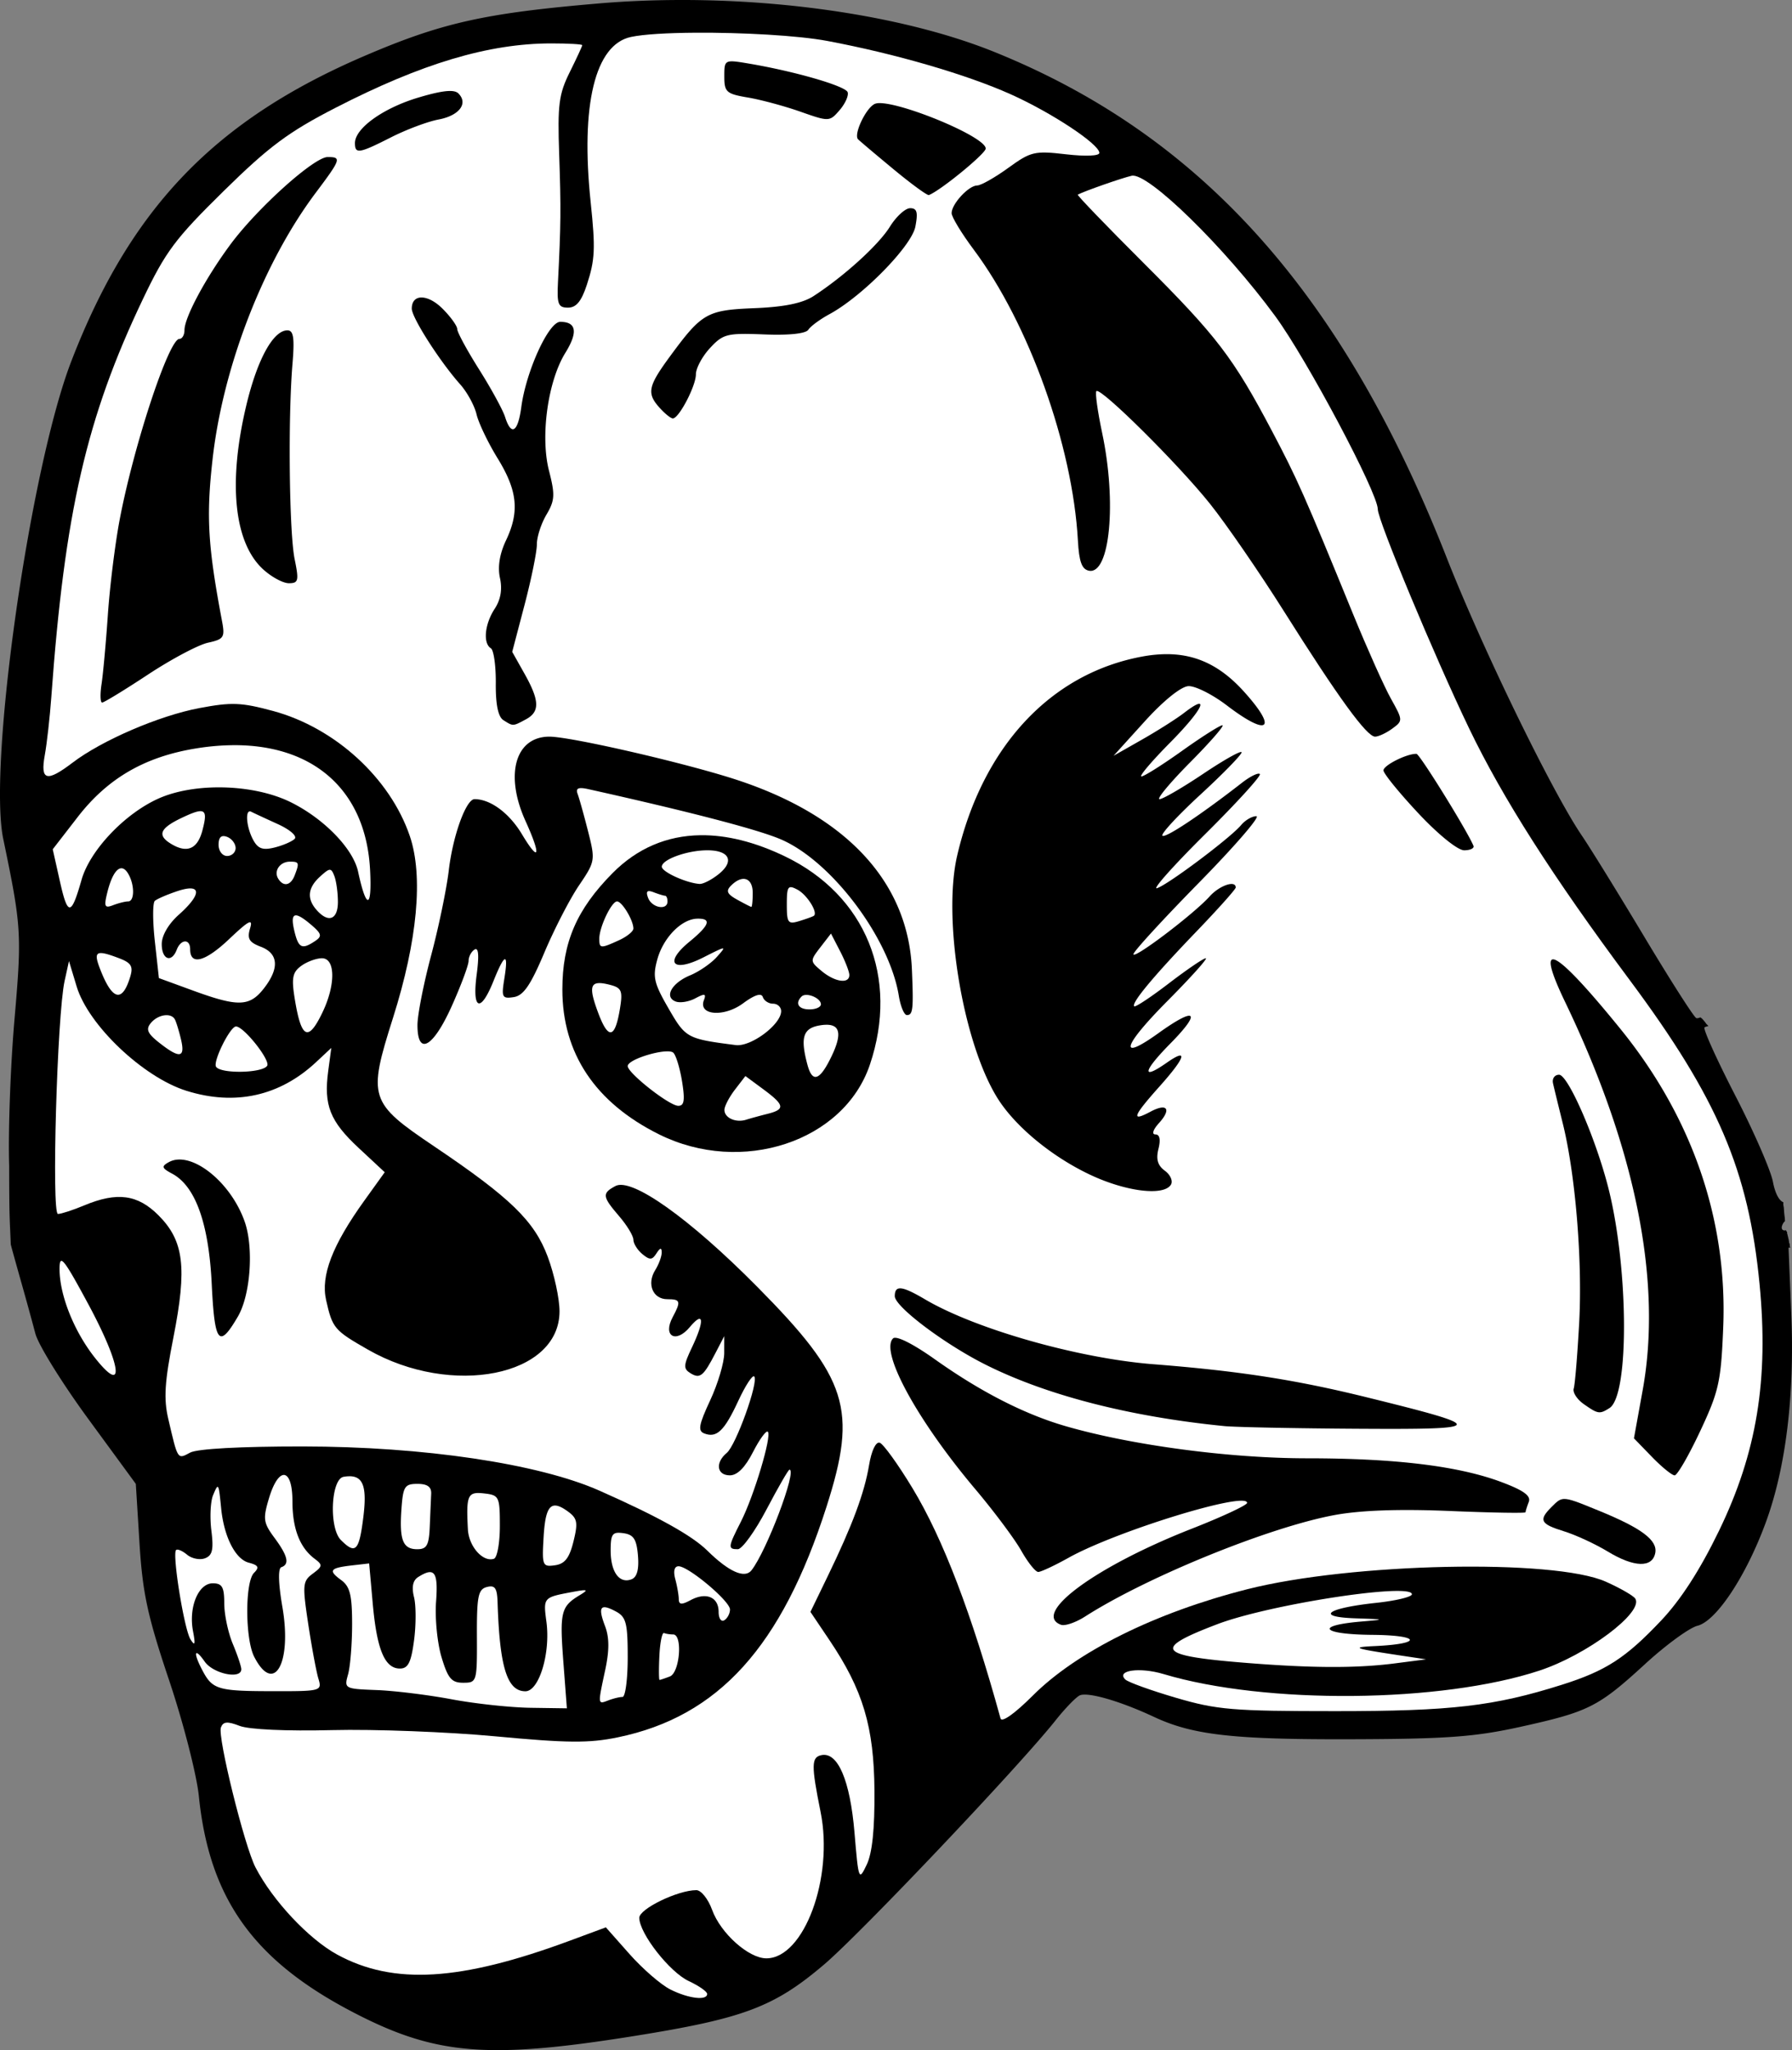 <svg xmlns="http://www.w3.org/2000/svg" width="336.379" height="384.841" viewBox="0 0 315.356 360.789"><rect x="0" y="0" width="315.356" height="360.789" fill="#808080" stroke="none"/><path d="M119.332.001c-4.69.018-9.36.216-13.93.604-20.12 1.708-27.672 3.402-41.313 9.262-26.31 11.302-41.152 26.767-51.54 53.707C5.282 82.414-2.145 134.55.573 147.638c3.205 15.439 3.284 16.679 1.98 31.723-.709 8.185-1.132 19.771-.94 25.746.014 9.27.08 8.897.284 13.9.154.622.981 3.606 1.838 6.631a608.6 608.6 0 012.494 9.068c.515 1.963 4.7 8.713 9.303 15l8.369 11.432.652 10.5c.544 8.736 1.417 12.773 5.197 24.031 2.5 7.443 4.86 16.642 5.248 20.444 1.82 17.827 9.473 28.679 26.602 37.728 14.775 7.806 23.921 8.629 49.863 4.487 19.389-3.096 24.731-5.102 33.545-12.592 6.461-5.491 34.349-34.905 40.785-43.02 1.562-1.968 3.429-3.912 4.15-4.32 1.297-.733 7.086.92 13.13 3.748 6.797 3.18 13.869 3.99 34.39 3.936 17.178-.046 22.075-.406 30.225-2.211 11.931-2.644 13.586-3.48 21.863-11.07 3.624-3.323 7.748-6.334 9.166-6.69 3.326-.835 8.553-8.731 12.016-18.154 3.53-9.606 5.09-22.296 4.5-36.606l-.486-11.789.304.016c-.036-.125-.082-.276-.092-.368-.007-.069.01-.14 0-.209-.006-.043-.027-.083-.04-.125-.014-.041-.027-.084-.044-.125-.011-.029-.033-.053-.04-.084-.014-.054.01-.111 0-.166-.01-.043-.028-.083-.042-.125 0-.041.006-.083 0-.125-.016-.113-.059-.222-.084-.334-.015-.069-.025-.14-.043-.209-.01-.042-.032-.081-.04-.125-.006-.027.006-.057 0-.084-.009-.03-.034-.051-.042-.082-.007-.027.005-.056 0-.084-.017-.086-.071-.163-.084-.25-.008-.055.014-.114 0-.168-.135-.541-.025-.008-.125-.207-.006-.012.006-.03 0-.043-.009-.017-.035-.022-.04-.04-.01-.027.004-.057 0-.085-.007-.029-.006-.017-.01-.039-.598.154-.92-.186-.712-.812.116-.345.3-.607.508-.793-.017-.188-.02-.377-.037-.565-.01-.111-.03-.222-.043-.334a27.1 27.1 0 01-.082-.834c-.017-.208-.02-.417-.043-.625-.019-.168-.066-.333-.084-.502-.01-.096 0-.193 0-.29v-.172c-.665-.211-1.426-1.422-1.832-3.588-.377-2.01-3.353-8.832-6.615-15.162s-5.704-11.736-5.426-12.014c.072-.072.325-.156.695-.244l-.16-.16c-.07-.071-.147-.135-.21-.211-.078-.094-.138-.201-.212-.297-.067-.087-.141-.17-.212-.254-.207-.245-.288-.36-.551-.549-.035-.025-.06-.033-.092-.053-.338.145-.596.195-.73.112-.493-.305-4.595-6.732-9.118-14.283-4.522-7.552-9.473-15.573-11.002-17.823-5.25-7.726-17.505-32.924-23.783-48.908-18.235-46.428-43.147-74.277-79.621-89.004-14.617-5.902-35.312-9.21-55.633-9.133z"/><path d="M122.376 5.757c8.14-.052 18.035.476 23.227 1.451C157.536 9.45 170.08 13.1 177.88 16.6c7.194 3.228 15.584 8.777 15.584 10.307 0 .544-2.44.644-5.89.244-5.517-.64-6.162-.487-10.15 2.402-2.343 1.697-4.797 3.086-5.454 3.086-1.499 0-4.506 3.25-4.506 4.871 0 .668 1.75 3.558 3.89 6.422 9.71 12.992 17.412 34.496 18.335 51.197.207 3.749.694 5.07 1.96 5.31 3.676.698 4.892-12.051 2.311-24.232-.807-3.812-1.266-7.132-1.02-7.378.73-.73 14.353 12.778 19.977 19.81 2.86 3.575 8.742 12.125 13.073 19 9.51 15.097 14.53 22 15.996 22 .602 0 1.964-.635 3.023-1.41 1.895-1.386 1.89-1.472-.222-5.25-1.182-2.113-4.171-8.79-6.645-14.84-8.625-21.095-9.815-23.784-14.293-32.273-6.822-12.935-9.696-16.694-22.611-29.59-6.535-6.525-11.743-11.935-11.576-12.022 1.27-.657 7.722-2.915 9.49-3.322 2.84-.654 16.38 12.587 25.265 24.707 5.572 7.6 18.047 31.09 18.047 33.983 0 1.93 9.992 25.914 16.047 38.517 5.91 12.3 14.724 26.118 28.26 44.305 15.503 20.83 20.941 33.544 22.871 53.478 1.636 16.9-.473 29.736-7.146 43.502-3.332 6.874-6.706 12.105-10.172 15.77-6.245 6.603-9.723 8.852-17.477 11.303-11.935 3.772-19.417 4.64-39.883 4.638-18.034-.002-20.786-.231-28-2.346-4.4-1.29-8.413-2.736-8.918-3.214-1.709-1.622 2.506-2.227 6.72-.965 17.964 5.382 48.884 5.094 66.163-.617 8.362-2.764 18.336-10.252 16.854-12.65-.317-.513-2.656-1.86-5.198-2.993-9.12-4.069-44.844-3.311-63.12 1.338-16.177 4.115-29.964 10.957-37.733 18.726-3.147 3.147-5.445 4.777-5.656 4.012-5.098-18.488-10.127-31.646-15.485-40.512-2.544-4.21-5.147-7.818-5.781-8.017-.682-.214-1.446 1.396-1.871 3.94-.821 4.914-2.932 10.584-7.285 19.57l-3.033 6.263 3.345 4.97c5.906 8.774 7.838 15.245 7.922 26.5.05 6.749-.39 10.974-1.355 13-1.397 2.927-1.45 2.791-2.16-5.647-.77-9.152-2.922-14.206-5.803-13.62-1.8.367-1.823 1.751-.16 10.016 2.328 11.574-2.926 25.75-9.543 25.75-3.123 0-8.063-4.42-9.557-8.55-.686-1.898-1.93-3.45-2.764-3.45-3.277 0-10.081 3.307-10.048 4.885.057 2.786 5.357 9.55 8.71 11.115 1.767.825 3.223 1.838 3.235 2.25.035 1.234-3.276.839-6.479-.773-1.65-.83-4.878-3.63-7.174-6.221l-4.173-4.711-6.327 2.344c-19.272 7.139-31.026 7.844-40.931 2.459-5.013-2.726-11.376-9.511-14.397-15.352-1.956-3.783-6.707-23.008-6.086-24.627.404-1.051 1.13-1.112 3.303-.275 1.663.64 8.225.94 16.285.74 7.425-.184 20.389.313 28.809 1.104 12.588 1.182 16.399 1.212 21.437.171 17.734-3.662 28.858-15.956 36.747-40.609 5.486-17.146 3.787-22.533-12.215-38.7-11.92-12.042-22.07-19.25-24.94-17.714-2.394 1.281-2.323 1.845.664 5.318 1.375 1.598 2.498 3.457 2.498 4.13 0 .671.71 1.81 1.576 2.529 1.307 1.084 1.732 1.062 2.485-.127.644-1.018.913-1.068.924-.172.008.695-.506 2.097-1.143 3.117-1.527 2.446-.417 5.12 2.127 5.12 2.334 0 2.443.362.94 3.171-1.785 3.334.564 4.686 3.02 1.738 2.473-2.972 2.65-1.192.358 3.614-1.482 3.11-1.517 3.715-.257 4.494 1.689 1.044 2.282.569 4.402-3.518l1.557-3-.004 3c-.002 1.65-1.112 5.38-2.467 8.291-2.015 4.327-2.205 5.39-1.04 5.838 2.19.84 3.528-.442 5.98-5.732 1.237-2.672 2.498-4.607 2.804-4.301.843.843-3.2 12.107-4.832 13.46-2.067 1.716-1.755 3.944.55 3.944 1.311 0 2.685-1.385 4.07-4.098 1.149-2.253 2.325-3.861 2.612-3.574.73.73-2.452 11.34-4.754 15.852-2.276 4.461-2.315 4.82-.53 4.82.756 0 3.029-3.15 5.052-7 2.023-3.85 3.84-7 4.035-7 1.394 0-4.047 14.408-6.695 17.729-1.188 1.49-4 .228-7.762-3.483-2.695-2.658-8.753-6.025-19.008-10.562-10.723-4.745-30.959-7.756-52.228-7.768-10.898-.006-18.515.41-19.766 1.08-2.262 1.21-2.158 1.372-3.861-5.951-.825-3.544-.638-6.468.91-14.322 2.424-12.3 1.852-16.987-2.617-21.473-3.677-3.69-7.293-4.173-13.092-1.75-1.975.825-4.05 1.5-4.613 1.5-1.148 0-.147-35.009 1.172-41l.77-3.5 1.36 4.5c2.054 6.787 11.692 15.938 19.3 18.324 8.563 2.687 16.419.95 22.835-5.049l2.67-2.496-.543 4.05c-.811 6.047.292 8.842 5.358 13.56l4.585 4.271-3.615 5.033c-5.606 7.805-7.67 13.177-6.703 17.461 1.12 4.97 1.42 5.321 7.375 8.729 14.758 8.443 33.703 4.65 33.703-6.748 0-2.234-.934-6.557-2.076-9.608-2.354-6.292-6.55-10.368-20.006-19.435-11.41-7.69-11.68-8.534-7.224-22.592 4.307-13.59 5.359-24.966 2.957-32.016-3.472-10.188-13.154-19.046-24.037-21.992-5.619-1.52-7.315-1.587-13.014-.511-7.05 1.33-17.142 5.675-22.283 9.593-4.578 3.489-5.715 3.182-4.899-1.324.374-2.062.892-6.675 1.15-10.25C11.382 90.171 15.23 73.44 25.13 52.675c4.006-8.402 5.701-10.67 14.215-19.037C47.337 25.783 50.738 23.248 58.988 19 74.182 11.175 86.022 7.64 97.013 7.64c2.998 0 5.451.138 5.451.31 0 .171-.99 2.309-2.2 4.75-1.92 3.87-2.16 5.72-1.86 14.44.329 9.573.302 12.42-.211 22.5-.2 3.906.035 4.5 1.767 4.5 1.443 0 2.358-1.109 3.307-4 1.446-4.409 1.54-6.37.684-14.5-1.81-17.199.758-27.78 7.07-29.134 2.222-.477 6.472-.716 11.355-.748z" fill="#fff"/><path d="M129.058 10.802a3.757 3.757 0 00-.54.002c-1.04.094-1.054.799-1.054 2.658 0 2.74.361 3.06 4.159 3.702 2.286.386 6.449 1.51 9.25 2.496 5.018 1.767 5.118 1.764 6.875-.266.98-1.133 1.622-2.554 1.427-3.158-.351-1.09-9.312-3.687-17.46-5.059-1.186-.2-2.04-.34-2.657-.375zM79.218 16.011c-1.167-.007-2.977.375-5.63 1.17-6.175 1.85-11.124 5.407-11.124 7.996 0 1.97.7 1.857 6.377-1.023 2.683-1.361 6.431-2.765 8.33-3.121 3.649-.685 5.272-2.817 3.496-4.592-.28-.281-.749-.425-1.449-.43zM154.68 18.15a2.126 2.126 0 00-.677.111c-1.55.595-3.851 5.398-2.996 6.256.34.341 3.17 2.73 6.287 5.31 3.118 2.58 5.895 4.605 6.17 4.5 2.026-.771 10-7.297 10-8.183 0-2.055-14.663-8.122-18.785-7.994zM57.664 27.638c-2.39 0-12.408 9.011-17.145 15.424-4.357 5.898-8.055 12.8-8.055 15.035 0 .847-.4 1.541-.89 1.541-1.854 0-8.03 18.706-10.526 31.879-.794 4.191-1.722 11.671-2.062 16.621-.34 4.95-.842 10.463-1.115 12.25-.274 1.788-.227 3.25.103 3.25s3.963-2.218 8.072-4.928c4.11-2.71 8.854-5.23 10.543-5.601 2.815-.618 3.023-.937 2.479-3.822-2.496-13.23-2.796-18.377-1.658-28.485 1.827-16.244 8.928-34.583 18.148-46.87 4.455-5.938 4.573-6.294 2.106-6.294zm16.525 24.715c-1.027-.004-1.725.65-1.725 1.96 0 1.583 4.922 9.283 8.518 13.325 1.223 1.375 2.519 3.748 2.879 5.275.36 1.528 2.023 5.002 3.695 7.72 3.518 5.717 3.897 9.401 1.488 14.476-1.123 2.367-1.49 4.659-1.06 6.615.438 1.996.127 3.802-.932 5.418-1.76 2.685-2.085 6.07-.67 6.945.505.312.895 3.088.867 6.168-.033 3.724.413 5.895 1.333 6.477 1.74 1.102 1.642 1.106 3.949-.13 2.497-1.335 2.44-3.289-.229-8.038l-2.162-3.848 2.176-8.289c1.196-4.56 2.169-9.344 2.162-10.635-.007-1.29.75-3.638 1.684-5.218 1.48-2.506 1.538-3.496.45-7.737-1.55-6.053-.207-15.75 2.876-20.738 2.255-3.649 1.957-5.46-.899-5.46-2.042 0-6.002 8.669-6.851 14.997-.597 4.452-1.77 5.172-2.852 1.752-.392-1.237-2.446-5-4.566-8.36-2.12-3.359-3.856-6.56-3.856-7.113 0-.553-1.16-2.165-2.576-3.582-1.316-1.316-2.672-1.976-3.7-1.98zm-23.617 5.785c-2.487 0-5.289 5.102-7.211 13.135-3.253 13.593-2.196 24.153 2.89 28.869 1.48 1.373 3.542 2.496 4.58 2.496 1.692 0 1.798-.443 1.018-4.25-.952-4.651-1.178-24.732-.385-34.25.392-4.7.198-6-.892-6zm154.373 56.988a24.24 24.24 0 00-3.946.42c-16.113 2.98-28.076 15.844-32.55 35.008-2.601 11.14.98 32.818 7.04 42.623 3.083 4.987 9.522 10.33 16.33 13.55 6.302 2.982 12.974 3.806 14.24 1.759.39-.634-.088-1.736-1.063-2.45-1.266-.925-1.59-2.028-1.133-3.847.414-1.65.224-2.55-.535-2.55-.686 0-.418-.837.642-2.009 2.237-2.472 1.417-3.556-1.506-1.992-3.483 1.864-3.113.824 1.578-4.428 4.613-5.162 5.135-6.887 1.264-4.175-4.5 3.151-4.182 1.518.658-3.397 5.569-5.653 4.521-6.575-2.084-1.832-7.159 5.142-6.364 2.334 1.614-5.697 4.081-4.11 7.094-7.47 6.697-7.47-.398 0-3.311 1.98-6.475 4.403-3.163 2.423-5.915 4.247-6.115 4.053-.566-.548 3.376-5.289 10.941-13.158 3.808-3.96 6.922-7.448 6.922-7.75 0-1.34-2.86-.36-4.595 1.572-2.76 3.075-13.405 11.144-13.405 10.162 0-.458 5.18-6.11 11.51-12.558 6.33-6.45 10.886-11.725 10.123-11.725-.763 0-1.97.702-2.682 1.559-1.846 2.225-12.85 10.484-14.806 11.113-.904.29 2.914-3.994 8.486-9.523 5.572-5.53 9.9-10.286 9.617-10.569-.282-.282-1.691.404-3.13 1.524-7.348 5.715-13.524 9.822-14.02 9.326-.306-.306 2.71-3.564 6.703-7.242 3.993-3.678 7.245-7.018 7.229-7.422-.017-.404-3.038 1.283-6.715 3.75-3.678 2.466-7.152 4.484-7.72 4.484-.57 0 1.862-2.925 5.405-6.5 3.544-3.575 6.086-6.5 5.65-6.5-.435 0-3.629 2.025-7.097 4.5-3.468 2.475-6.685 4.5-7.148 4.5-.463 0 1.819-2.689 5.07-5.975 5.782-5.843 7.202-8.884 2.428-5.199-1.322 1.02-4.653 3.133-7.403 4.698l-5 2.843 5.5-6.07c3.293-3.635 6.373-6.118 7.674-6.186 1.196-.062 4.236 1.464 6.758 3.39 7.342 5.603 9.03 4.23 3.004-2.44-4.136-4.578-8.516-6.676-13.955-6.573zM96.69 129.638c-6.018 0-7.912 6.69-4.205 14.86 2.788 6.145 2.441 7.443-.623 2.33-2.24-3.737-5.55-6.19-8.35-6.19-1.491 0-3.812 6.403-4.531 12.5-.39 3.3-1.788 10.05-3.11 15-1.32 4.95-2.405 10.463-2.406 12.25-.004 5.513 2.75 3.987 6.04-3.344 1.626-3.626 2.958-7.2 2.958-7.941 0-.741.472-1.639 1.047-1.994.708-.438.828.999.371 4.441-.824 6.217.69 6.773 2.965 1.088 1.984-4.959 2.67-5.107 1.908-.412-.532 3.283-.392 3.56 1.647 3.25 1.714-.26 2.96-2.068 5.396-7.838 1.742-4.125 4.482-9.441 6.09-11.812 2.86-4.217 2.894-4.426 1.608-9.5-.724-2.854-1.552-5.817-1.838-6.586-.386-1.035.106-1.258 1.892-.86 17.93 3.996 29.853 7.106 33.883 8.84 8.904 3.83 19.09 17.349 20.742 27.526.303 1.865.942 3.392 1.42 3.392 1.068 0 1.18-1.016.885-8-.662-15.667-11.885-27.509-32.016-33.78-9.624-2.997-28.207-7.22-31.773-7.22zm152.588 3.033c-1.64-.08-5.815 2.004-5.815 2.905 0 .543 2.752 3.93 6.116 7.525 3.521 3.765 6.948 6.537 8.082 6.537 1.082 0 1.82-.36 1.636-.797-1.142-2.724-9.456-16.142-10.02-16.17zm24.025 36.162c-.965.015-.27 2.516 2.139 7.528 12.435 25.877 17.095 49.207 13.639 68.27l-1.54 8.491 3.157 3.258c1.736 1.792 3.539 3.258 4.004 3.258.465 0 2.482-3.487 4.482-7.75 3.298-7.027 3.678-8.73 4.066-18.25.774-18.944-5.437-36.98-18.11-52.59-6.612-8.143-10.596-12.233-11.837-12.215zm1.063 20.305c-.772 0-1.252.675-1.069 1.5.184.825.952 3.975 1.705 7 2.245 9.009 3.498 24.226 2.899 35.205-.309 5.662-.74 10.845-.957 11.518-.218.672.584 1.91 1.783 2.75 2.497 1.749 2.773 1.79 4.51.687 3.542-2.248 3.361-25.117-.309-39.16-2.276-8.71-7.014-19.5-8.562-19.5zm-243.1 14.932a3.745 3.745 0 00-1.574.459c-1.322.74-1.234 1.036.607 2.021 4.089 2.188 6.437 8.724 6.957 19.375.515 10.536 1.27 11.481 4.606 5.768 2.22-3.8 2.816-12.085 1.2-16.696-2.177-6.217-7.84-11.215-11.796-10.927zm127.043 22.664c-.608.044-.846.506-.846 1.37 0 1.841 8.737 8.43 16 12.067 10.777 5.397 25.36 9.147 42 10.8 1.925.19 12.5.401 23.5.468 22.893.138 22.999-.253 1.5-5.55-12.501-3.082-22.47-4.626-37.5-5.806-13.205-1.036-31.299-6.18-40.185-11.423-2.292-1.352-3.687-1.984-4.469-1.926zm-.838 8.697c-.14.007-.246.043-.314.111-2.333 2.333 4.259 14.413 14.474 26.524 3.281 3.89 6.918 8.76 8.082 10.822 1.165 2.063 2.512 3.75 2.993 3.75.48 0 2.884-1.124 5.341-2.496 8.41-4.695 31.416-11.766 31.416-9.656 0 .398-4.387 2.445-9.75 4.549-16.88 6.62-28.229 14.96-23 16.9.688.255 2.6-.4 4.25-1.457 10.924-6.995 32.409-15.732 43.909-17.854 4.583-.845 11.397-1.086 20.25-.714 7.337.307 13.341.41 13.341.226 0-.184.257-1.002.57-1.818.415-1.08-.906-2.036-4.833-3.506-7.544-2.822-18.622-4.174-34.21-4.174-13.582 0-30.75-2.282-42.368-5.629-7.277-2.096-15.008-6.042-23.106-11.795-3.389-2.407-6.063-3.83-7.045-3.783zM160.171 36.638c-.849 0-2.452 1.463-3.562 3.25-1.997 3.215-8.028 8.697-13.44 12.219-1.924 1.252-5.153 1.914-10.367 2.125-8.416.34-9.28.834-14.924 8.521-3.864 5.265-4.099 6.47-1.76 9.055.91 1.006 1.94 1.83 2.286 1.83 1.075 0 4.06-5.706 4.06-7.76 0-1.072 1.119-3.155 2.485-4.629 2.303-2.485 2.993-2.66 9.535-2.396 4.375.176 7.325-.137 7.767-.826.393-.611 2.063-1.841 3.713-2.735 5.781-3.129 14.457-11.968 15.121-15.404.49-2.534.29-3.25-.914-3.25z"/><path d="M41.015 131.14a42.59 42.59 0 00-6.4.553c-9.083 1.45-15.643 5.241-20.953 12.105L9.28 149.46l1.258 5.621c1.385 6.193 1.991 6.153 3.814-.251 1.465-5.149 7.519-11.565 13.45-14.258 6.407-2.91 16.879-2.628 23.421.633 5.852 2.916 10.933 8.171 11.797 12.2 1.45 6.761 2.467 6.601 2.105-.33-.726-13.944-9.88-22.039-24.11-21.935zm-5.805 11.615c-.649.027-1.699.444-3.257 1.188-3.88 1.85-4.347 3.088-1.739 4.627 2.74 1.617 4.537.823 5.395-2.383.65-2.434.684-3.476-.399-3.432zm8.809.037c-.895-.115-.632 2.832.527 4.998.84 1.568 1.682 1.874 3.75 1.364 1.468-.362 3.064-1.046 3.55-1.52.5-.488-.798-1.623-3-2.625-2.136-.97-4.22-1.94-4.632-2.152a.605.605 0 00-.195-.065zM39.3 147.14c-.565.023-.836.525-.836 1.53 0 1.083.675 1.968 1.5 1.968s1.5-.628 1.5-1.394c0-.767-.675-1.653-1.5-1.97-.255-.097-.475-.142-.664-.134zm11.723 4.498c-1.767 0-2.896 1.646-2.059 3 .913 1.476 2.203 1.216 2.893-.582.854-2.226.788-2.418-.834-2.418zm-29.701 1.166c-.878.051-1.766 1.54-2.436 4.248-.618 2.499-.475 2.82 1.01 2.25.952-.365 2.145-.664 2.65-.664 1.19 0 1.155-3.076-.056-4.992-.374-.59-.77-.865-1.168-.842zm36.699.268c-.339.01-.82.4-1.68 1.177-2.182 1.975-2.386 3.895-.627 5.893 2.072 2.353 3.75 1.714 3.75-1.424 0-1.605-.28-3.65-.623-4.543-.285-.744-.481-1.113-.82-1.103zm-24.38 3.28c-.548-.033-1.357.117-2.427.474-1.787.596-3.571 1.367-3.965 1.712-.393.346-.393 3.547 0 7.112l.715 6.48 6 2.194c7.909 2.892 9.941 2.84 12.428-.32 2.812-3.576 2.637-6.2-.494-7.391-2.063-.784-2.435-1.42-1.89-3.227.544-1.809-.178-1.44-3.684 1.881-4.23 4.007-6.86 4.692-6.86 1.787 0-1.875-1.632-1.816-2.361.084-.916 2.387-2.639 1.739-2.639-.992 0-1.509 1.184-3.548 3-5.166 3.106-2.767 3.819-4.524 2.176-4.627zm18.37 4.743c-.617.064-.637 1.047-.148 2.996.697 2.776 1.322 3.037 3.601 1.51 1.28-.857 1.147-1.3-.892-3.01-1.241-1.04-2.081-1.545-2.56-1.496zm-34.19 6.631c-1.037-.032-.981.77-.275 2.629 2.173 5.715 3.956 6.224 5.373 1.533.55-1.817.174-2.441-1.953-3.25-1.505-.572-2.522-.893-3.144-.912zm38.835.912c-.995 0-2.639.606-3.653 1.348-1.514 1.107-1.72 2.117-1.154 5.654 1.151 7.199 2.379 7.812 4.93 2.463 2.307-4.838 2.247-9.465-.123-9.465zm-27.192 10.024c-.945-.061-2.133.43-2.916 1.373-.919 1.107-.603 1.834 1.514 3.5 3.582 2.817 4.57 2.649 3.783-.647-.361-1.512-.847-3.087-1.078-3.5-.255-.455-.735-.69-1.303-.726zm12.063 1.982c-1.035.012-4.08 6.158-3.508 7.082.791 1.28 8.186 1.14 8.996-.17.602-.974-4.125-6.927-5.488-6.912z" fill="#fff"/><path d="M123.263 146.986c-5.91.077-11.147 2.307-15.46 6.664-6.325 6.387-8.839 12.216-8.839 20.488 0 11.237 5.776 19.896 17 25.486 14.54 7.242 32.547 1.294 37.118-12.257 5.171-15.335-.717-29.795-14.92-36.645-5.297-2.554-10.302-3.796-14.899-3.736z"/><path d="M124.47 149.638c-3.53 0-8.006 1.616-8.006 2.89 0 .908 4.294 2.868 6.639 3.03.627.043 2.162-.747 3.41-1.758 2.784-2.254 1.847-4.162-2.043-4.162zm6.266 5.037c-.611.043-1.335.425-2.082 1.172-.946.946-.717 1.483 1.05 2.465 1.243.69 2.373 1.27 2.51 1.289.138.02.25-1.088.25-2.463 0-1.668-.71-2.535-1.728-2.463zm8.35 1.461c-.535.077-.622.922-.622 3.033 0 3.275.205 3.54 2.25 2.91 1.238-.38 2.373-.795 2.524-.923.72-.613-1.22-3.688-2.89-4.582-.421-.225-.75-.376-1.005-.426a.774.774 0 00-.258-.012zm-24.758.692c-.545-.059-.607.314-.268 1.199.671 1.75 3.404 2.24 3.404.611 0-.55-.188-1-.418-1-.23 0-1.135-.275-2.011-.611-.292-.112-.526-.18-.707-.2zm-5.739 1.81c-.97 0-3.125 4.515-3.125 6.547 0 1.753.208 1.77 3.453.291 1.401-.638 2.547-1.567 2.547-2.064 0-1.457-1.998-4.774-2.875-4.774zm14.125 3.033c-2.766.053-5.977 3.321-7.039 7.166-.85 3.083-.602 4.175 1.971 8.631 3.017 5.225 3.237 5.346 11.818 6.451 2.68.346 8-3.623 8-5.968 0-.722-.637-1.313-1.416-1.313-.779 0-1.593-.529-1.808-1.174-.256-.768-1.45-.388-3.469 1.104-3.366 2.488-7.928 2.128-6.902-.545.445-1.16.158-1.223-1.506-.332-1.13.605-2.686.857-3.46.56-2.074-.796-.706-3.26 2.561-4.613 1.571-.65 3.676-2.102 4.678-3.225 1.793-2.008 1.756-2.007-2.373.084-5.393 2.732-6.967.954-2.447-2.761 3.557-2.924 3.964-4.114 1.392-4.065zm23.52 2.62l-1.87 2.423c-1.834 2.38-1.83 2.456.227 4.174 2.332 1.948 4.873 2.312 4.873.7 0-.578-.727-2.455-1.615-4.173l-1.615-3.125zm-40.918 8.724c-1.526.095-1.425 1.518-.084 5.135 1.817 4.902 3.002 4.686 3.877-.705.496-3.059.271-3.597-1.711-4.115-.885-.232-1.574-.347-2.082-.315zm36.615 2.076c-.356-.003-.669.081-.869.281-1.204 1.204-.547 2.266 1.402 2.266 1.1 0 2-.403 2-.894 0-.843-1.463-1.643-2.533-1.653zm3.711 5.254a6.518 6.518 0 00-1.178.078c-3.139.46-3.683 2.063-2.369 6.965.817 3.048 2.02 2.828 3.844-.701 2.19-4.237 2.116-6.251-.297-6.342zm-28.242 4.678c-2.273.02-6.936 1.57-6.936 2.596 0 1.22 7.276 6.945 8.877 6.984 1.063.026 1.223-.936.7-4.215-.374-2.337-1.064-4.637-1.536-5.11-.183-.183-.58-.26-1.105-.255zm13.777 4.344l-1.834 2.384c-1.009 1.313-1.845 2.911-1.857 3.553-.027 1.413 1.982 2.333 3.822 1.75.739-.234 2.426-.697 3.75-1.03 3.166-.794 3.038-1.544-.736-4.335l-3.145-2.322zM10.783 221.9c-.23.033-.301.522-.305 1.361-.02 4.598 2.52 10.996 6.225 15.686 5.36 6.784 4.7 1.461-1.17-9.446-2.978-5.53-4.245-7.673-4.75-7.601zm235.31 58.08c-6.463-.065-24.4 3.01-31.879 5.855-11.367 4.324-10.572 5.525 4.475 6.758 11.966.98 19.925 1.02 26.775.137l5.5-.71-5-.755c-7.765-1.173-8.295-1.382-4-1.582 8.433-.393 8.089-1.904-.449-1.975-8.901-.074-10.264-1.625-2.05-2.334 4.416-.38 4.398-.391-1-.578-7.085-.244-4.973-1.788 3.718-2.718 3.455-.37 6.281-1.05 6.281-1.51 0-.391-.88-.573-2.37-.588zM50.042 259.574c-.818-.107-1.85 1.24-2.705 4.091-1.09 3.638-.995 4.315.961 6.961 2.355 3.186 2.7 4.66 1.21 5.178-.599.208-.527 2.84.19 7.016 1.705 9.911-1.497 15.542-4.968 8.738-1.604-3.144-1.627-13.16-.033-14.754.977-.977.786-1.349-.918-1.795-2.37-.62-4.37-4.57-4.865-9.607-.44-4.473-.478-4.532-1.42-2.264-.457 1.1-.591 3.902-.297 6.229.42 3.332.185 4.365-1.112 4.863-.905.347-2.326.067-3.158-.623-.831-.69-1.704-1.061-1.941-.824-.712.711 1.422 13.946 2.533 15.713.791 1.258.896.925.447-1.434-.8-4.214.935-8.424 3.473-8.424 1.65 0 2.025.652 2.025 3.531 0 1.943.675 5.149 1.5 7.123.825 1.975 1.5 3.984 1.5 4.467 0 1.833-4.94.803-6.443-1.344-1.817-2.594-2.072-1.628-.406 1.538 1.773 3.369 2.717 3.653 12.217 3.67 8.73.015 8.855-.02 8.193-2.235-.37-1.237-1.175-5.575-1.79-9.639-1.035-6.85-.975-7.49.807-8.81 1.732-1.283 1.766-1.543.336-2.613-2.623-1.965-3.914-5.301-3.914-10.123 0-2.963-.603-4.523-1.422-4.63zm11.555.224a6.112 6.112 0 00-1.133.1c-2.23.383-2.6 8.996-.478 11.119 2.591 2.591 3.205 1.968 3.953-4.016.64-5.128.042-7.158-2.342-7.203zm11.867 1.34c-2.237 0-2.532.458-2.812 4.363-.396 5.524.232 7.137 2.781 7.137 1.676 0 2.06-.7 2.197-4 .092-2.2.205-4.787.25-5.75.059-1.222-.67-1.75-2.416-1.75zm10.774 1.61c-2.007-.03-2.178 1.083-1.899 6.39.16 3.016 2.646 5.826 4.584 5.18.573-.191 1.041-2.785 1.041-5.764 0-5.166-.127-5.43-2.75-5.732a9.958 9.958 0 00-.976-.075zm13.469 2.205c-1.284-.02-1.82 1.689-2.047 5.59-.29 4.978-.187 5.231 2 4.921 1.74-.247 2.539-1.272 3.26-4.191.818-3.316.68-4.063-.962-5.264-.932-.681-1.668-1.047-2.251-1.056zm11.351 4.796c-1.364-.068-1.594.562-1.594 3.12 0 3.78 1.528 5.886 3.674 5.062.963-.37 1.333-1.734 1.13-4.172-.242-2.883-.763-3.687-2.554-3.941a7.425 7.425 0 00-.656-.069zm-44.094 5.39l-3 .345c-3.926.454-4.249.886-1.927 2.582 1.551 1.134 1.927 2.642 1.927 7.74 0 3.482-.32 7.474-.715 8.87-.701 2.488-.605 2.54 5 2.747 3.144.117 9.09.847 13.215 1.623s10.38 1.45 13.899 1.5l6.396.092-.625-8.25c-.655-8.662-.409-9.672 2.83-11.629 1.728-1.043 1.523-1.118-1.5-.547-4.834.914-4.873.957-4.304 5.194.74 5.52-1.29 12.232-3.7 12.232-3.213 0-4.536-4.231-4.896-15.656-.08-2.514-.464-3.063-1.885-2.692-1.533.401-1.78 1.62-1.75 8.657.034 8.039-.009 8.191-2.42 8.191-2.044 0-2.683-.755-3.808-4.5-.744-2.475-1.176-6.862-.961-9.75.393-5.29-.257-6.183-3.16-4.344-.925.586-1.165 1.759-.721 3.526.365 1.456.367 4.88.006 7.607-.518 3.907-1.048 4.961-2.494 4.961-2.657 0-4.05-3.331-4.772-11.4l-.635-7.1zm54.442.5c-.731 0-.947.85-.573 2.25.332 1.237.61 2.827.618 3.534.01.991.489 1.03 2.091.172 2.73-1.46 4.922-.538 4.922 2.07 0 1.15.45 1.813 1 1.473.55-.34 1-1.192 1-1.892 0-1.471-7.307-7.608-9.058-7.608zm-12.944 7.212c-.939-.061-.878.972.018 3.328.754 1.983.763 4.264.03 7.688-1.328 6.19-1.338 6.096.536 5.377.87-.334 1.995-.606 2.5-.606.505 0 .918-3.134.918-6.965 0-6.036-.278-7.114-2.086-8.082-.856-.458-1.489-.712-1.916-.74zm10.393 4.537c-.335-.137-.701 1.663-.815 4-.113 2.338-.1 4.25.028 4.25s.944-.273 1.814-.607c1.756-.674 2.285-7.393.582-7.393-.55 0-1.274-.112-1.609-.25z" fill="#fff"/><path d="M275.17 263.796c-.8.052-1.265.544-2.133 1.412-2.316 2.316-1.974 2.99 2.177 4.27 2.063.636 5.55 2.249 7.75 3.584 4.606 2.794 7.825 2.883 8.33.232.426-2.232-2.394-4.353-9.83-7.396-3.69-1.51-5.267-2.169-6.295-2.102z"/></svg>